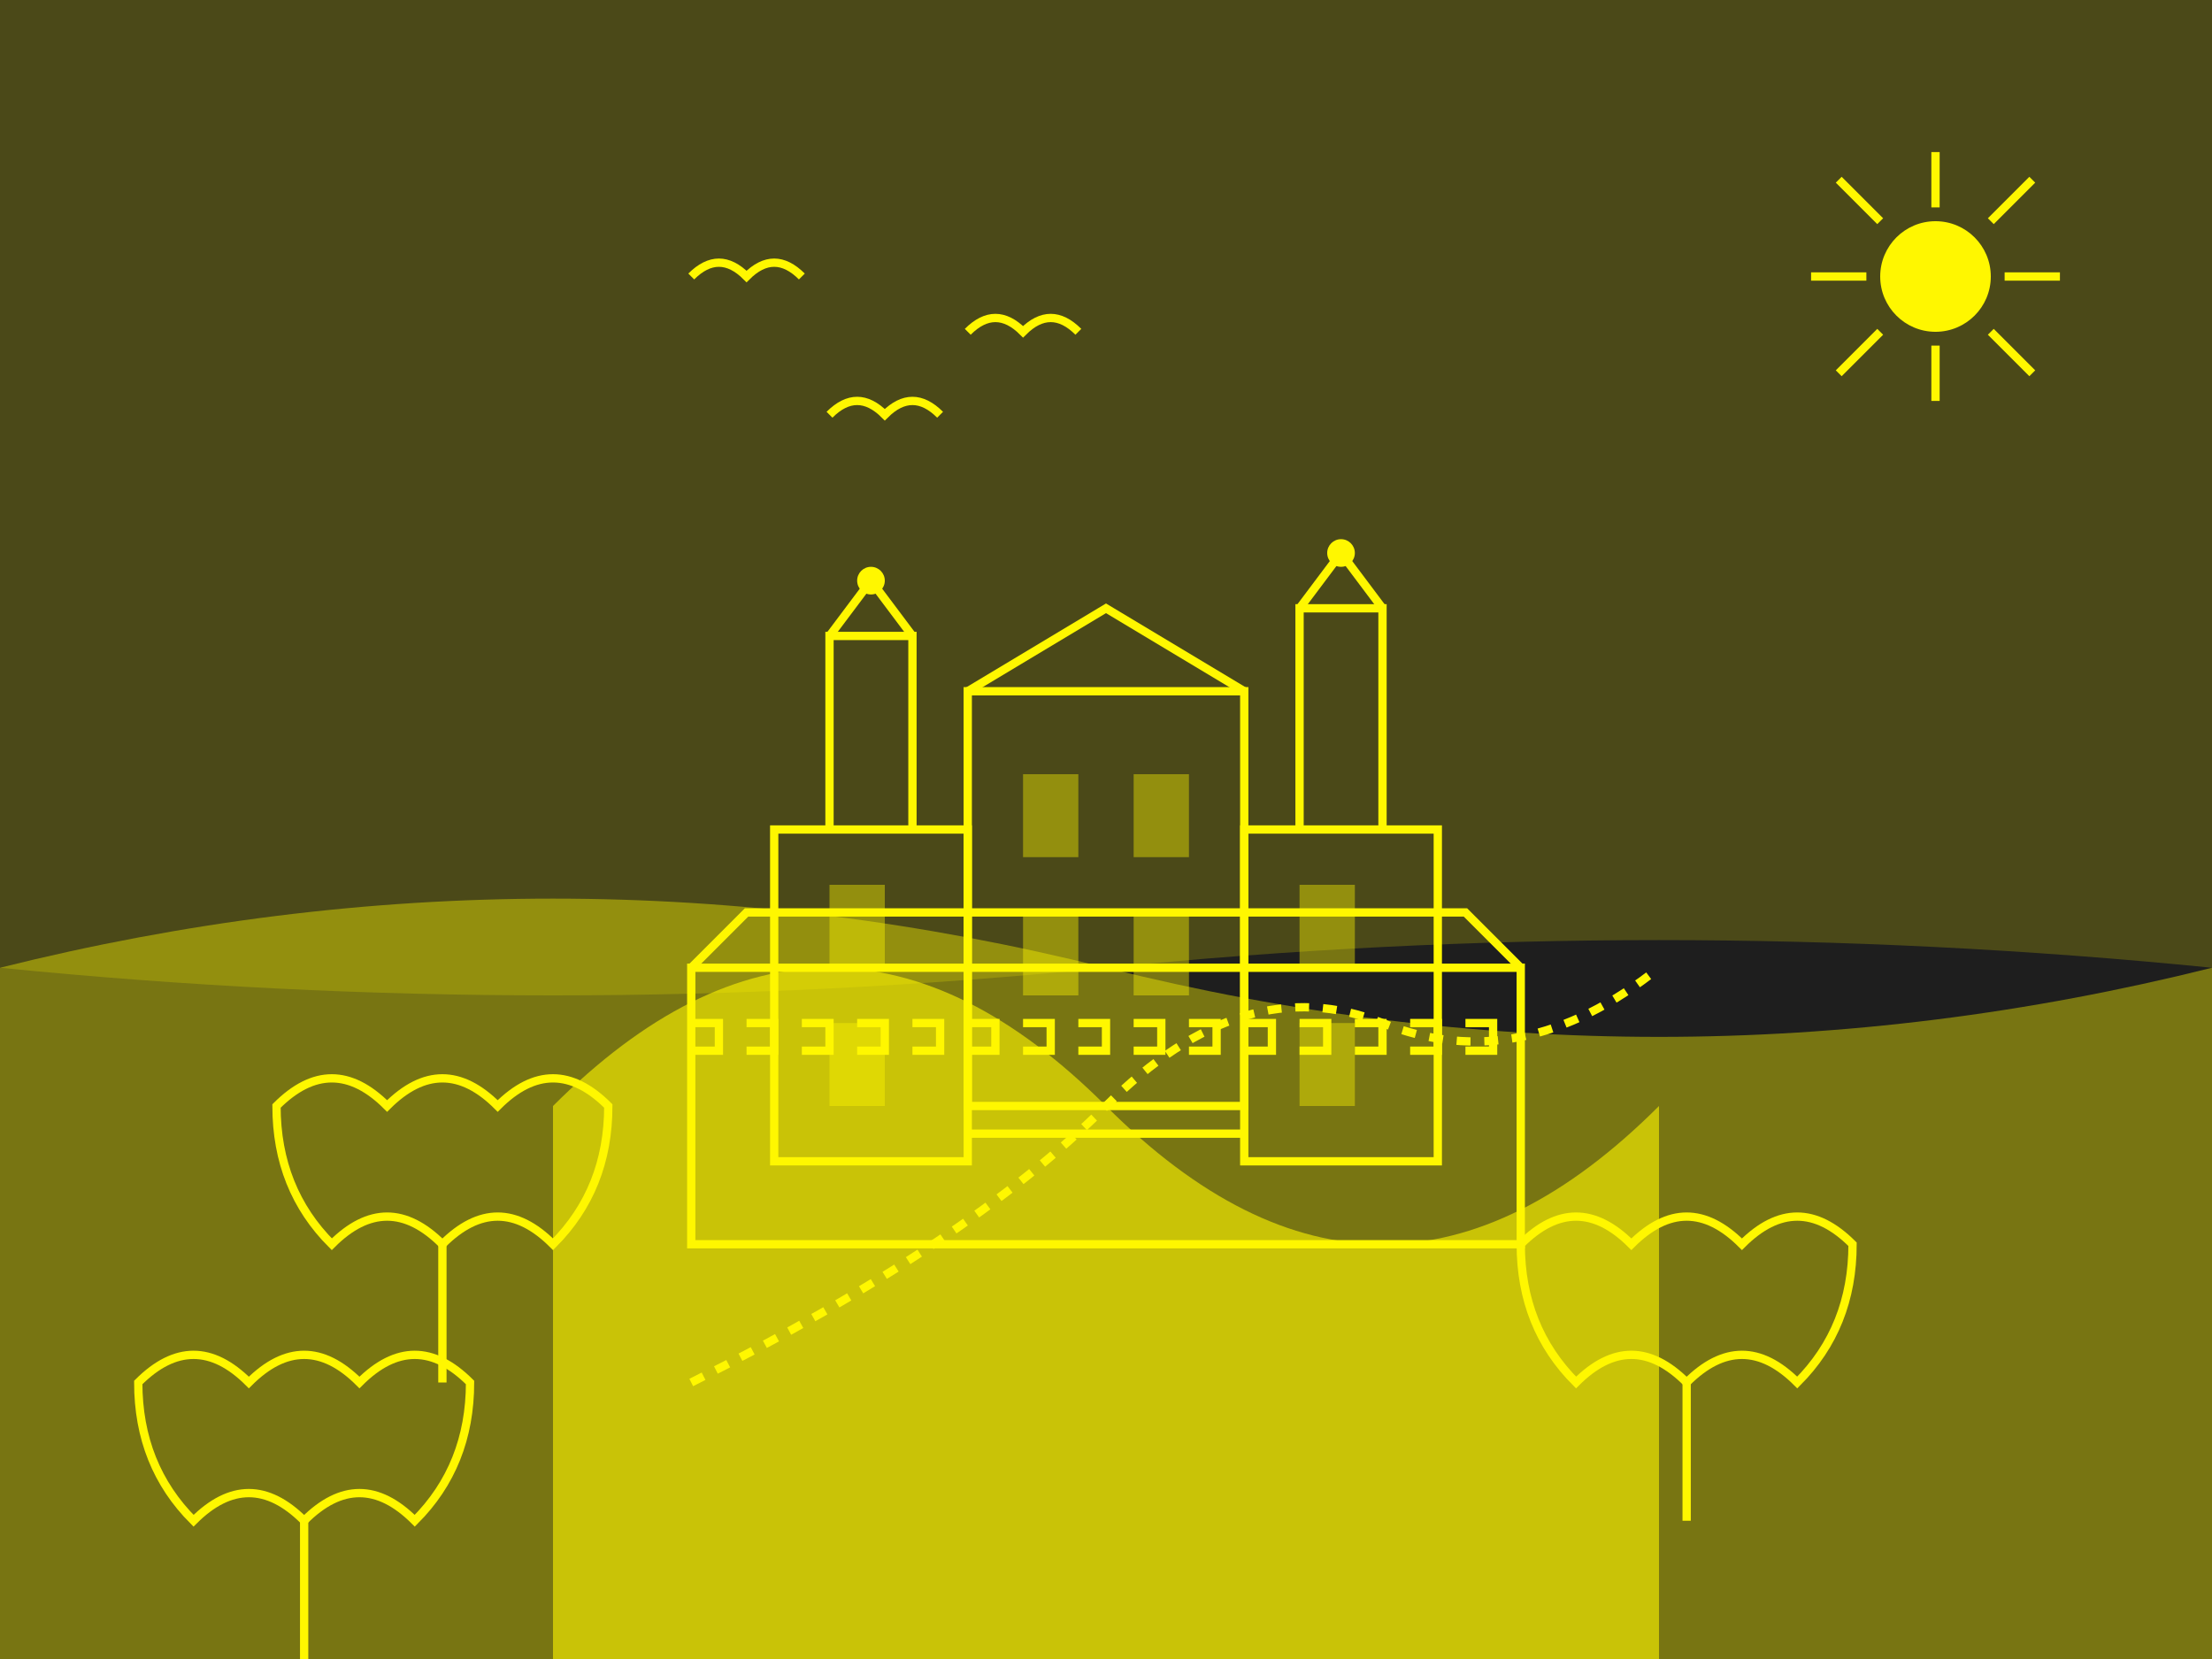 <svg xmlns="http://www.w3.org/2000/svg" width="800" height="600" viewBox="0 0 800 600">
  <style>
    .bg { fill: #1e1e1e; }
    .outline { fill: none; stroke: #fff700; stroke-width: 3; }
    .fill-light { fill: #fff700; opacity: 0.2; }
    .fill-medium { fill: #fff700; opacity: 0.4; }
    .fill-dark { fill: #fff700; opacity: 0.6; }
    .highlight { fill: #fff700; }
  </style>
  
  <!-- Background -->
  <rect class="bg" width="800" height="600"/>
  
  <!-- Sky -->
  <path class="fill-light" d="M0,0 H800 V350 Q600,330 400,350 Q200,370 0,350 Z"/>
  
  <!-- Hills -->
  <path class="fill-medium" d="M0,350 Q200,300 400,350 Q600,400 800,350 V600 H0 Z"/>
  
  <!-- Karlštejn Castle on a hill -->
  <g transform="translate(400, 250)">
    <!-- Castle Hill -->
    <path class="fill-dark" d="M-200,150 Q-100,50 0,150 Q100,250 200,150 V350 H-200 Z"/>
    
    <!-- Castle Base -->
    <path class="outline" d="M-150,100 H150 V200 H-150 Z"/>
    
    <!-- Main Tower (Emperor's Palace) -->
    <path class="outline" d="M-50,0 H50 V150 H-50 Z"/>
    <path class="outline" d="M-50,0 L0,-30 L50,0"/>
    <rect class="fill-medium" x="-30" y="30" width="20" height="30"/>
    <rect class="fill-medium" x="10" y="30" width="20" height="30"/>
    <rect class="fill-medium" x="-30" y="80" width="20" height="30"/>
    <rect class="fill-medium" x="10" y="80" width="20" height="30"/>
    
    <!-- Great Tower -->
    <path class="outline" d="M50,50 H120 V170 H50 Z"/>
    <path class="outline" d="M70,50 V-30 H100 V50"/>
    <path class="outline" d="M70,-30 L85,-50 L100,-30"/>
    <circle class="highlight" cx="85" cy="-50" r="5"/>
    <rect class="fill-medium" x="70" y="70" width="20" height="30"/>
    <rect class="fill-medium" x="70" y="120" width="20" height="30"/>
    
    <!-- Marian Tower -->
    <path class="outline" d="M-120,50 H-50 V170 H-120 Z"/>
    <path class="outline" d="M-100,50 V-20 H-70 V50"/>
    <path class="outline" d="M-100,-20 L-85,-40 L-70,-20"/>
    <circle class="highlight" cx="-85" cy="-40" r="5"/>
    <rect class="fill-medium" x="-100" y="70" width="20" height="30"/>
    <rect class="fill-medium" x="-100" y="120" width="20" height="30"/>
    
    <!-- Courtyard -->
    <path class="outline" d="M-50,160 H50"/>
    
    <!-- Castle walls and battlements -->
    <path class="outline" d="M-150,100 L-130,80 H130 L150,100"/>
    <path class="outline" d="M-150,120 H-140 V130 H-150 M-130,120 H-120 V130 H-130 M-110,120 H-100 V130 H-110 M-90,120 H-80 V130 H-90 M-70,120 H-60 V130 H-70 M-50,120 H-40 V130 H-50 M-30,120 H-20 V130 H-30 M-10,120 H0 V130 H-10 M10,120 H20 V130 H10 M30,120 H40 V130 H30 M50,120 H60 V130 H50 M70,120 H80 V130 H70 M90,120 H100 V130 H90 M110,120 H120 V130 H110 M130,120 H140 V130 H130"/>
  </g>
  
  <!-- Path to castle -->
  <path class="outline" d="M250,500 Q350,450 400,400 Q450,350 500,370 Q550,390 600,350" stroke-dasharray="5,5"/>
  
  <!-- Trees -->
  <g>
    <path class="outline" d="M200,450 Q180,430 160,450 Q140,430 120,450 Q100,430 100,400 Q120,380 140,400 Q160,380 180,400 Q200,380 220,400 Q220,430 200,450 Z"/>
    <line class="outline" x1="160" y1="450" x2="160" y2="500"/>
    
    <path class="outline" d="M650,500 Q630,480 610,500 Q590,480 570,500 Q550,480 550,450 Q570,430 590,450 Q610,430 630,450 Q650,430 670,450 Q670,480 650,500 Z"/>
    <line class="outline" x1="610" y1="500" x2="610" y2="550"/>
    
    <path class="outline" d="M150,550 Q130,530 110,550 Q90,530 70,550 Q50,530 50,500 Q70,480 90,500 Q110,480 130,500 Q150,480 170,500 Q170,530 150,550 Z"/>
    <line class="outline" x1="110" y1="550" x2="110" y2="600"/>
  </g>
  
  <!-- Stylized sun/moon -->
  <circle class="highlight" cx="700" cy="100" r="20"/>
  <path class="outline" d="M680,80 L665,65 M720,80 L735,65 M680,120 L665,135 M720,120 L735,135 M700,75 V55 M725,100 H745 M700,125 V145 M675,100 H655" stroke-width="2"/>
  
  <!-- Birds -->
  <path class="outline" d="M300,150 Q310,140 320,150 Q330,140 340,150" stroke-width="2"/>
  <path class="outline" d="M350,120 Q360,110 370,120 Q380,110 390,120" stroke-width="2"/>
  <path class="outline" d="M250,100 Q260,90 270,100 Q280,90 290,100" stroke-width="2"/>
</svg>
